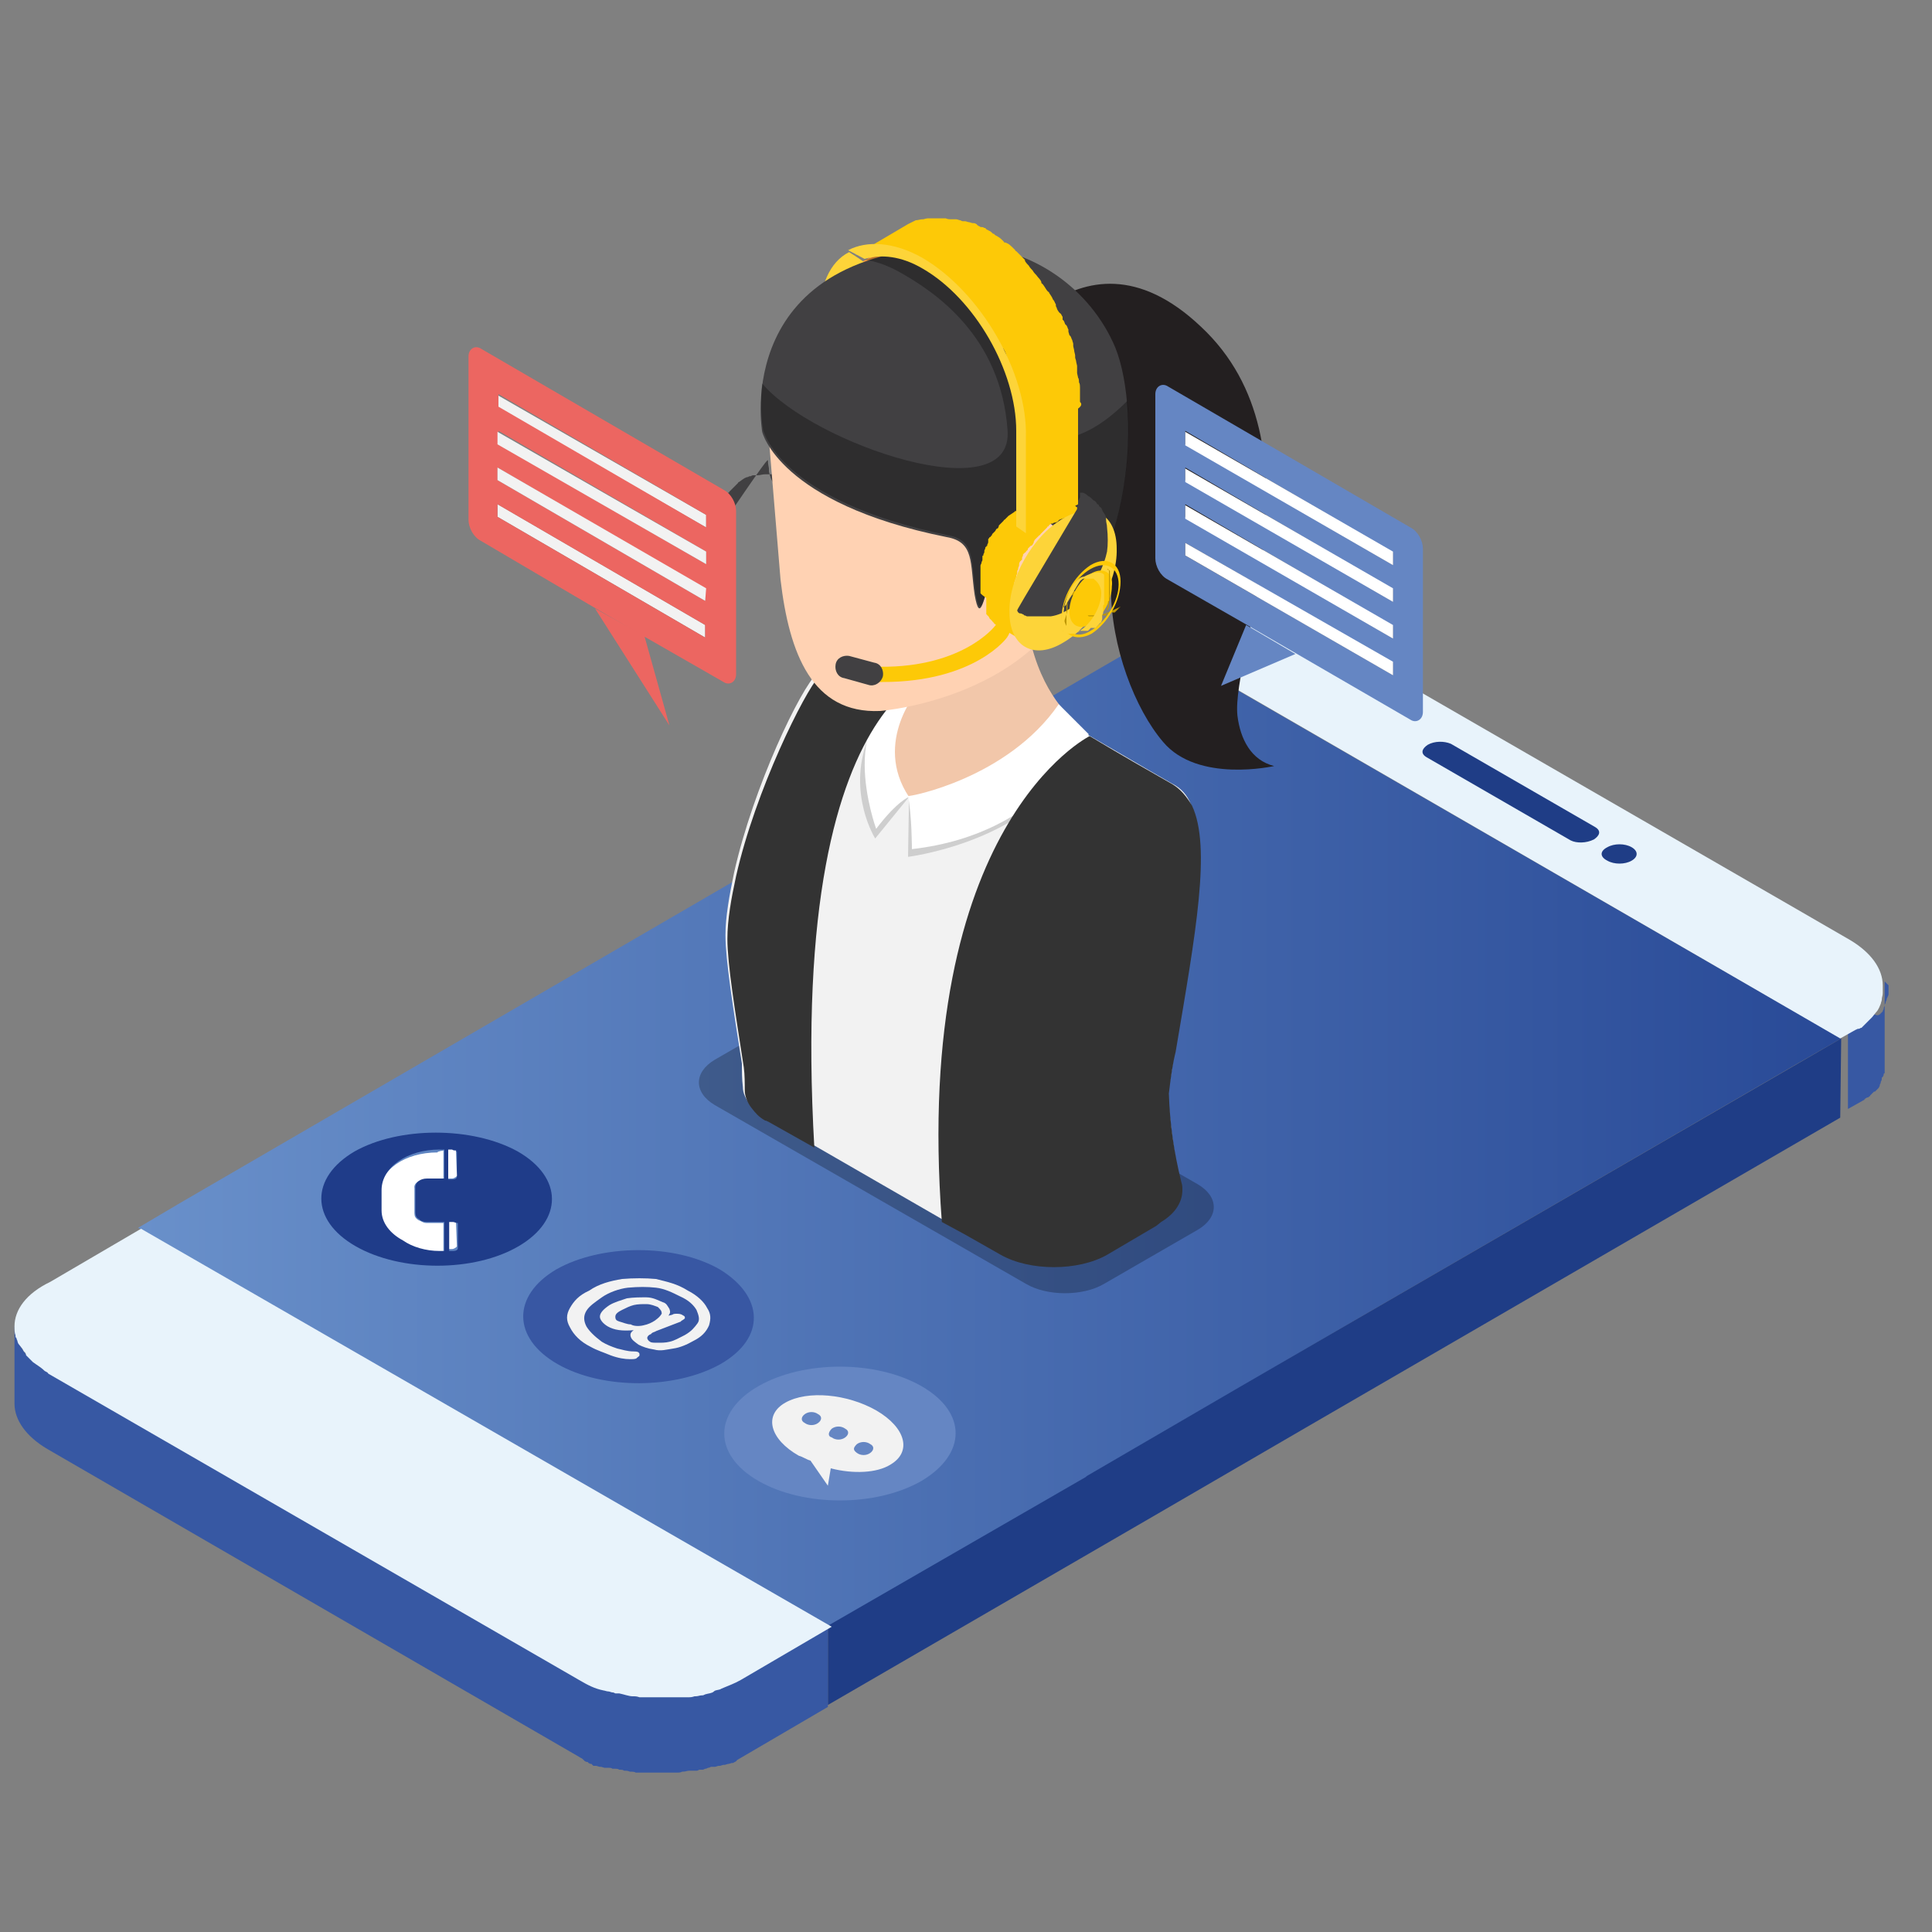<svg id="Layer_1" xmlns="http://www.w3.org/2000/svg" viewBox="0 0 200 200"><rect x="0" y="0" width="200" height="200" fill="#808080" stroke="none"/><style>.st0{fill:#3758a3}.st2{fill:#1f3d86}.st3{fill:#e8f3fb}.st5{fill:#f2f2f2}.st8{fill:#fff}.st9{fill:#333}.st10{fill:#414042}.st11{fill:#ff9f40}.st14{fill:#fdd439}.st18{fill:#fdc907}.st19{fill:#be9705}.st20{enable-background:new}.st21{fill:#ec6661}.st22{fill:#6586c3}</style><g id="Layer_2_1_"><path id="XMLID_26_" class="st0" d="M195.5 102v.9c0 .1 0 .1-.1.3 0 .1-.1.1-.1.3 0 .1-.1.1-.1.3 0 .1-.1.1-.1.3 0 .1-.1.1-.1.3s-.1.1-.1.3l-.3.3s-.1.1-.3.1l-.3-.1-.1.1-.1.1-.1.1-.1.1-.1.1c-.1 0-.1.1-.3.1-.1 0-.1.1-.3.1l-1.6.9v8.2l1.6-.9s.1 0 .1-.1c0 0 .1 0 .1-.1.1 0 .1-.1.3-.1l.1-.1c.1 0 .1-.1.1-.1l.1-.1.1-.1.1-.1.1-.1h.1l.1-.1.3-.3c0-.1.1-.1.1-.3 0-.1.1-.1.1-.3 0-.1.1-.1.1-.3v-.1s0-.1.1-.1c0-.1.1-.1.1-.3 0 0 0-.1.1-.1v-9.5l.4.4z"/><g id="XMLID_24_"><linearGradient id="XMLID_2_" gradientUnits="userSpaceOnUse" x1="450.767" y1="703.282" x2="627.064" y2="703.282" gradientTransform="translate(-436.424 -586)"><stop offset="0" stop-color="#6990ca"/><stop offset=".997" stop-color="#294a97"/></linearGradient><path id="XMLID_25_" d="M190.6 107.5l-4.7 2.7-43.1 25-14.4 8.4-15.8 9.2-.1.1-26.7 15.4-71.5-41.2 4.4-2.6 56.1-32.6L119 66.2l57 32.9 14.6 8.4z" fill="url(#XMLID_2_)"/></g><g id="XMLID_22_"><path id="XMLID_23_" class="st2" d="M190.6 107.5l-.1 8.2-55 31.9-16 9.3-33.8 19.6v-8.2l26.7-15.4.1-.1 15.8-9.2 62.3-36.1z"/></g><path id="XMLID_21_" class="st0" d="M76.4 173.8c-.1.1-.3.1-.4.3h-.1c-.1 0-.3.1-.4.1s-.3.1-.4.1H75c-.1 0-.3.1-.4.1h-.1c-.1 0-.3.1-.4.1H74c-.1 0-.1 0-.3.1-.1 0-.1 0-.3.1-.1 0-.1 0-.3.1-.1 0-.1 0-.3.1h-.3c-.1 0-.1 0-.3.1h-.8c-.3 0-.4.1-.7.1h-.1c-.1 0-.4 0-.5.1h-4.7c-.1 0-.4 0-.5-.1h-.1c-.1 0-.3 0-.5-.1h-.1c-.1 0-.3 0-.4-.1h-.1c-.1 0-.3 0-.4-.1H63c-.1 0-.3 0-.4-.1-.1 0-.3 0-.3-.1h-.1c-.1 0-.3-.1-.4-.1h-.1c-.1 0-.3-.1-.4-.1h-.1c-.1 0-.1-.1-.3-.1 0 0-.1 0-.1-.1-.1 0-.1-.1-.3-.1 0 0-.1 0-.1-.1-.1 0-.1-.1-.3-.1 0 0-.1 0-.1-.1-.1-.1-.3-.1-.4-.3L4.9 142c-1.4-.8-2.4-1.8-2.9-2.9-.3-.7-.5-1.3-.5-2v8.2c0 1.7 1.2 3.4 3.4 4.7L60 181.9c.1.1.3.1.4.3 0 0 .1 0 .1.1.1 0 .1.1.3.1 0 0 .1 0 .1.1.1 0 .1.1.3.1 0 0 .1 0 .1.1 0 0 .1 0 .1.1h.3c.1 0 .3.1.4.1h.1c.1 0 .3.1.4.1h.4c.1 0 .3 0 .4.1h.3c.1 0 .3 0 .4.1h.1c.1 0 .3 0 .4.1h.1c.1 0 .3 0 .5.1h.1c.1 0 .4 0 .5.1h4.3c.1 0 .4 0 .5-.1h.1c.3 0 .4-.1.7-.1h.7c.1 0 .1 0 .3-.1h.3c.1 0 .1 0 .3-.1.1 0 .1 0 .3-.1.1 0 .1 0 .3-.1h.4c.1 0 .3-.1.4-.1h.1c.1 0 .3-.1.4-.1h.1c.1 0 .3-.1.4-.1.1 0 .3-.1.4-.1h.1c.1-.1.3-.1.4-.3l9.4-5.5v-8.2l-9.3 5.3z"/><g id="XMLID_18_"><path id="XMLID_20_" class="st3" d="M120.7 65.3l-1.6.9L176 99.1l14.5 8.4 1.6-.9c.1 0 .1-.1.3-.1s.1-.1.3-.1l.1-.1.1-.1.1-.1.1-.1.1-.1.1-.1.5-.5c.1-.1.3-.4.4-.5.3-.3.4-.7.5-.9 0-.1.1-.3.1-.4 0-.3.1-.4.1-.7v-.8c0-1.7-1.2-3.4-3.4-4.7l-6.4-3.7-48.7-28.1c-3.9-2.8-11.2-2.8-15.7-.2z"/><path id="XMLID_19_" class="st3" d="M1.5 137.3c0 .3 0 .7.1.9 0 .1 0 .3.1.3 0 .1.1.3.1.3 0 .1.1.3.1.3.1.1.3.4.4.5.1.1.1.3.3.4 0 .1.1.1.1.3l.1.1.3.3.3.3c.4.3.8.5 1.2.9.1.1.3.1.4.3L60.1 174c.7.4 1.4.8 2.4 1 .1 0 .3.1.5.1.1 0 .3.1.4.1.1 0 .1 0 .3.1h.4c.5.1 1 .3 1.4.3.3 0 .4 0 .7.1h5c.3 0 .4 0 .7-.1h.1c.3 0 .4-.1.7-.1.1 0 .1 0 .3-.1.3-.1.7-.1.9-.3s.5-.1.8-.3c.7-.3 1.3-.5 2-.9l9.4-5.5-71.5-41.2-9.4 5.5c-2.5 1.2-3.7 2.9-3.7 4.6z"/></g><g id="XMLID_15_"><path id="XMLID_17_" class="st2" d="M162.6 87l-14.9-8.6c-.7-.4-.5-.9.1-1.3.7-.4 1.7-.4 2.4-.1l14.9 8.6c.7.4.5.9-.1 1.3-.8.4-1.8.4-2.4.1z"/><path id="XMLID_16_" class="st2" d="M166.4 87.7c.7-.4 1.8-.4 2.5 0s.7 1 0 1.4c-.7.4-1.8.4-2.5 0-.8-.4-.8-1 0-1.4z"/></g><path d="M124 122.6c2.2 1.3 2.2 3.4 0 4.7l-9.7 5.6c-2.2 1.3-5.9 1.3-8.1 0L74 114.4c-2.2-1.3-2.2-3.4 0-4.7l9.7-5.6c2.2-1.3 5.9-1.3 8.1 0l32.2 18.5z" opacity=".25"/><path class="st5" d="M120.9 113.1c.3-1.6.5-3 .7-4.3 2.2-12.4 3.7-21.3 1.7-25.5-.4-1-1-1.7-2-2.2-3-1.7-6.3-3.7-13-7.5-4.3-2.5-5.6-3.1-8.9-5.1-5.5-3.3-10.1-3-14.8 1.2-1.7 1.5-6.6 11.7-8.6 20.6-.5 2.4-.9 4.6-.9 6.5 0 2.6.8 7.6 1.7 13.3 0 .8 0 1.6.1 2.4 0 .7.3 1.2.7 1.8.4.5.8.9 1.4 1.3 0 0 .1.1.3.1l24.1 13.9c3 1.7 8 1.7 11 0l5.1-3 .5-.4c1.6-.9 2.2-2.1 2.2-3.3 0-.3-.1-.5-.1-.8-.6-2.9-1-5.9-1.2-9z"/><path d="M94.1 82.5l-3.5 4.3s-2.9-4.6-.8-10.2c-.1 0 4.3 5.9 4.3 5.9zm0 0s-.1 5.8-.1 6.2c0 0 10.5-1.3 15.7-8-.2.1-10.9 4.3-15.6 1.8z" opacity=".15"/><path d="M99.9 61.7c-4.8.3-6.8 2.5-6.4 7.5.4 6.5-1.8 6.8-2.9 8.1-.4.5-1.6 2.9 1.7 4.7 3.3 1.8 11.6.1 15.6-2.5 1.6-1 4.6-3.3 3.9-4.2-.5-.7-3.5-2.7-5-8.4-1.2-4.7-6.9-5.2-6.9-5.2z" fill="#f2c7aa"/><path class="st8" d="M109.6 72.9l3.1 3.1s-4.2 10.3-18.3 11.9c0 0 0-3.5-.4-5.5.1.1 10.3-1.8 15.6-9.5zm-15.5 9.6s-1.2.4-3.4 3.3c0 0-4.7-12.8 4.6-14.5-.2-.1-5 5.5-1.2 11.2z"/><path class="st9" d="M99.7 68.5s-18.3-.3-15.4 50.3l-4.8-2.7c-.1 0-.1-.1-.3-.1-.7-.4-1-.8-1.4-1.3-.4-.5-.7-1.2-.7-1.8 0-.8 0-1.6-.1-2.4-.9-5.8-1.7-10.7-1.7-13.3 0-2 .4-4.2.9-6.5 2-8.9 7.1-19.1 8.6-20.7 4.8-4.5 9.4-4.7 14.9-1.5z"/><path class="st10" d="M79.5 47.7c0 .4.1.7.1.8v.3c0 .1.1.3.1.4.1.3.1.4.3.7v.1c.1.1.1.3.3.4 0 0 0 .1.1.1.1.1.1.3.3.4l.1.1.1.1.1.1c.1.1.3.1.4.3 0 0 .1.1.3.1h.3v-.2s0-.1.1-.1c.1-.1.3-.4.4-.5v-1.3c-.1 0-.1-.1-.3-.1-.1 0-.1 0-.3-.1h-.1s-.1 0-.1-.1c-.1 0-.4-.1-.5-.1h-2c-.3 0-.5.1-.8.1H78c-.1 0-.1 0-.3.1h-.1c-.1 0-.1.1-.3.1-.3.1-.5.3-.8.5 0 0-.1 0-.1.1l-.1.1-.3.3-.1.1-.4.4s0 .1-.1.1l-.1.1c0 .1-.1.1-.1.3-.4.7-.8 1.3-1 2v.1c0 .1-.1.3-.1.3-.1.4-.3.8-.4 1.3v.8c5.8-8.6 5.8-8.4 5.8-8.2z"/><path class="st11" d="M80.8 49.2c0-.1 0-.1 0 0v-2.7c0-.1 0-.1.1-.3 0-.1 0-.1.1-.3v-.7s0-.1.1-.1V45c0-.1.1-.1.1-.3v-.1c0-.1.1-.1.1-.3 0 0 0-.1.1-.1 0 0 0-.1.1-.1V44c0-.1.1-.1.1-.3v-.3l.1-.1s0-.1.1-.1l.1-.1s0-.1.1-.1v-.1c0-.1.1-.1.3-.3.1-.1.1-.3.3-.3 0-.1.1-.1.1-.3l.3-.3.1-.1.1-.1s0-.1.1-.1l.1-.1.1-.1.1-.1.1-.1.1-.1.1-.1h.3s.1 0 .1-.1l.1-.1s.1 0 .1-.1c0 0 .1 0 .1-.1h.1c.1 0 .1-.1.3-.1.1 0 .1-.1.3-.1 0 0 .1 0 .1-.1 0 0 .1 0 .1-.1.1 0 .1 0 .3-.1.1 0 .1 0 .3-.1.1 0 .1 0 .3-.1h2.7l2.9 1.7h-2.6c-.1 0-.1 0-.3.1-.1 0-.1 0-.3.1 0 0-.1 0-.3.1 0 0-.1 0-.1.1 0 0-.1 0-.1.1-.1 0-.1.1-.3.1-.1 0-.1.1-.3.1h-.1l.4-.1s-.1 0-.1.1l-.1.1s-.1 0-.1.1l-.1.1-.1.1-.1.1-.1.1-.3.4-.1.1-.1.1s0 .1-.1.1l-.1.1-.1.1-.4.4c0 .1-.1.1-.1.3-.1.1-.1.3-.3.3l-.3.3v.1h-.1l-.1.1s0 .1-.1.1l-.1.1-.1.1v.1c0 .1-.1.1-.1.3v.1s0 .1-.1.1c0 0 0 .1-.1.1 0 .1-.1.1-.1.3v.1c0 .1-.1.3-.1.3v.1c0 .1-.1.1-.1.3v.1c0 .1 0 .1-.1.3v.1c0 .1-.1.3-.1.3 0 .1-.1.3-.1.3v5s0 .1.1.1c.1.1.1.3.3.4 0 0 0 .1.1.1 0 0 0 .1.1.1l.1.1.1.1s.1 0 .1.1l.1.1-3.1-1.4-.1-.1s-.1 0-.1-.1l-.1-.1-.1-.1s0-.1-.1-.1c0 0 0-.1-.1-.1-.3-.3-.3-.4-.5-.6 0 0 0-.1-.1-.1v-2c.1-.3.1-.3.1-.5z"/><path d="M89.3 41.5c-3.1 1.8-5.6 6.2-5.5 9.7 0 3.5 2.5 5 5.6 3.1 3.1-1.8 5.6-6.2 5.5-9.7-.1-3.4-2.6-4.8-5.6-3.1z" fill="#e68435"/><path d="M86.1 53l.3.3h2.5c.1 0 .1-.1.3-.1h.1c.1 0 .1-.1.3-.1.1 0 .1-.1.3-.1h.1s.1 0 .1-.1h.4l.1-.1.1-.1.1-.1.1-.1.1-.1.1-.1.1-.1.1-.1s0-.1.1-.1l.1-.1.1-.1s0-.1.1-.1l.1-.1.1-.1s0-.1.1-.1c0 0 0-.1.1-.1 0 0 0-.1.1-.1V51s0-.1.1-.1c0 0 0-.1.1-.1 0 0 0-.1.1-.1 0-.1.1-.3.1-.4v-.4c0-.1.1-.3.1-.3 0-.1 0-.1.1-.3v-4s0-.1-.1-.1c-.1-.1-.3-.1-.4-.1l.7-.1.1.1s0 .1.1.1c0 0 0 .1.1.1 0 0 0 .1.1.1v4.2c0 .1 0 .1-.1.3 0 .1 0 .1-.1.3v.4s0 .1-.1.1c0 .1-.1.1-.1.3 0 0 0 .1-.1.1 0 0 0 .1-.1.1 0 0 0 .1-.1.1 0 0 0 .1-.1.1v.1s0 .1-.1.1c0 0 0 .1-.1.1 0 0 0 .1-.1.1 0 0 0 .1-.1.1 0 0 0 .1-.1.1v.1c0 .1-.1.1-.1.1 0 .1-.1.1-.1.3l-.5.5c0 .1-.1.1-.1.3l-.1.1-.2.1-.1.1-.1.1-.1.1-.1.1s-.1 0-.1.1l-.1.1s-.1 0-.1.1l-.3.4s-.1 0-.1.1h-.1s-.1 0-.1.1h-.1c-.1 0-.1.1-.3.1-.1 0-.1.1-.3.1 0 0-.1 0-.1.1 0 0-.1 0-.1.1 0 0-.1 0-.1.1h-1.4C86.2 53 86.2 53 86.1 53z" fill="#d46f2c"/><path d="M92.9 48.6s.1 0 0 0zm.5-1.5c0-.1 0-.1 0 0zm.1-2.6c0 .1 0 .1 0 0z"/><path class="st11" d="M92 42.8c.1 0 .1 0 0 0 .1.1.1.1 0 0l.3.3s0 .1.1.1c0 0 0 .1.1.1 0 0 0 .1.1.1v4.2c0 .1 0 .1-.1.3 0 .1 0 .1-.1.3v.4s0 .1-.1.1c0 .1-.1.1-.1.3 0 0 0 .1-.1.1 0 0 0 .1-.1.1 0 0 0 .1-.1.1 0 0 0 .1-.1.1v.1s0 .1-.1.1c0 0 0 .1-.1.1 0 0 0 .1-.1.1 0 0 0 .1-.1.1 0 0 0 .1-.1.1v.1c0 .1-.1.1-.1.1 0 .1-.1.1-.1.3l-.1.1c0 .1-.1.1-.1.3l-.1.1-.1.1-.7.5-.1.1-.1.1-.2.2-.1.1-.1.1s-.1 0-.1.1l-.1.1s-.1 0-.1.1H89s-.1 0-.1.1h-.1c-.1 0-.1.1-.3.1s-.3.3-.5.3c0 0-.1 0-.1.1 0 0-.1 0-.1.1 0 0-.1 0-.1.1H86c-.5-.5-.9-1.3-.9-2.5 0-2.7 1.8-6 4.2-7.3 1.1-.8 1.9-1 2.7-.7 0-.1 0-.1 0 0zm-.4-14.5c0-.1 0-.1 0 0 .1-.4.1-.7.3-.9v-.1c.1-.3.1-.5.3-.7v-.1c.1-.3.3-.5.4-.7.3-.3.4-.5.7-.8l.1-.1c.3-.3.5-.4.8-.7l-5.8 3.4c-.3.1-.5.4-.8.7l-.1.1c-.3.3-.5.5-.7.8-.1.3-.3.4-.4.7v.1c-.1.1-.1.3-.1.5 0 .1 0 .1-.1.3v.2c0 .1-.1.3-.1.5v.4c0 .1 0 .3-.1.5v1.4l.1 9.7 5.6-3.3V29.3c-.1 0-.1-1-.1-1z"/><path class="st14" d="M87.9 26.1c-2 1-3.1 3.5-3.1 6.9v9.8l1 .7v-9.8c0-3.5 1.4-5.9 3.7-6.5 0-.1-1.6-1.1-1.6-1.1z"/><path d="M102.2 38.5s9.2-16.9 22.1-4.7c13.1 12.2 3.1 33.9 3.8 40.3.3 2.4 1.4 4.6 3.8 5.2 0 0-7.9 1.8-11.5-2.5-2.9-3.4-5.4-9.8-5.4-16-.1-6 2.6-17.7-6.8-17.3s-6-5-6-5z" fill="#231f20"/><path d="M85.5 31.3c-4.2 2.9-6.2 8-6.2 10.6L80.8 60c.9 7.7 3.3 13.9 10.3 13.6 0 0 18.7-1.4 21.7-16.9l1.7-8.1c2.7-17.1-7.6-22.5-17.1-21.7-7.5.7-11.9 4.4-11.9 4.4z" fill="#ffd2b3"/><path class="st10" d="M100.1 25.5c6.2 0 12.3 3.9 15.1 9.9 2.9 6 2.7 23.8-8 31.7-.1-.9-.3-2-.5-3.8-.3-1.3 7.5-6.4.9-9.8-5.1-2.6-5.6 14.3-6.7 8.1-.5-3.3 0-5.5-2.9-6-17.4-3.5-19.1-10.9-19.1-10.9s-3.4-19.2 21.2-19.2z"/><path d="M79 44.5s1.6 7.3 19.1 10.9c2.9.5 2.4 2.7 2.9 6 1 6.2 1.6-10.7 6.7-8.1 6.5 3.4-1.2 8.5-.9 9.8.4 1.8.4 2.9.5 3.8 8-5.9 10.1-17.4 9.4-25.4-1.4 1.4-3.3 3-5.6 3.7 0 0-.1-13.9-11.3-19.9-4.2 0-7.6.7-10.3 1.6 1 .1 2.2.5 3.5 1.2 3.8 2.1 10.6 6.7 11.3 16.4.7 8.6-20.2 1.4-25.4-4.8-.3 2.8.1 4.8.1 4.8z" opacity=".3"/><path class="st18" d="M101.5 61.4c0-.1 0-.1 0 0 0-.1 0-.1 0 0v-2.8c0-.1 0-.1.1-.3 0-.1 0-.1.1-.3v-.4s0-.1.1-.1v-.1c0-.1.1-.1.1-.3V57c0-.1.1-.1.1-.3 0 0 0-.1.1-.1 0 0 0-.1.1-.1v-.1c0-.1.1-.1.1-.3v-.3l.1-.1s0-.1.1-.1l.1-.1s0-.1.1-.1v-.1l.3-.3c.1-.1.1-.3.3-.3 0-.1.1-.1.1-.3l.3-.3.1-.1.1-.1s0-.1.1-.1l.1-.1.1-.1.1-.1.1-.1.6-.4.1-.1h.3s.1 0 .1-.1l.1-.1s.1 0 .1-.1c0 0 .1 0 .1-.1h.1c.1 0 .1-.1.3-.1.1 0 .1-.1.3-.1 0 0 .1 0 .1-.1 0 0 .1 0 .1-.1.1 0 .1 0 .3-.1.1 0 .1 0 .3-.1.1 0 .1 0 .3-.1h2.7l2.9 1.7h-2.6c-.1 0-.1 0-.3.1-.1 0-.1 0-.3.1 0 0-.1 0-.3.1 0 0-.1 0-.1.1 0 0-.1 0-.1.1-.1 0-.1.1-.3.1s-.1.1-.3.1h-.1l-.1.1s-.1 0-.1.1l-.1.1s-.1 0-.1.1l-.1.1-.1.1-.1.1-.1.1-.1.1-.1.1-.1.1s0 .1-.1.1l-.1.1-.1.1-.3.3c0 .1-.1.1-.1.3-.1.1-.1.3-.3.3l-.3.3v.1l-.1.1-.1.1s0 .1-.1.1l-.1.1-.1.1v.1c0 .1-.1.1-.1.3v.1s0 .1-.1.1c0 0 0 .1-.1.1 0 .1-.1.1-.1.3v.1c0 .1-.1.3-.1.3v.1c0 .1-.1.1-.1.3v.1c0 .1 0 .1-.1.3v.1c0 .1-.1.3-.1.3 0 .1-.1.3-.1.3v5s0 .1.1.1c.1.1.1.3.3.4 0 0 0 .1.1.1 0 0 0 .1.1.1l.1.1.1.1s.1 0 .1.1l.1.1-2.9-1.7-.1-.1s-.1 0-.1-.1l-.1-.1-.1-.1s0-.1-.1-.1c0 0 0-.1-.1-.1-.1-.1-.1-.3-.3-.4 0 0 0-.1-.1-.1v-.9.3-1.1c-.6-.4-.6-.5-.6-.5z"/><path class="st14" d="M110 53.7c-3.1 1.8-5.6 6.2-5.5 9.7 0 3.5 2.5 5 5.6 3.1 3.1-1.8 5.6-6.2 5.5-9.7 0-3.5-2.4-5-5.6-3.1z"/><path class="st10" d="M105.3 63.2c0 .2 0 .2 0 0 0 .2 0 .2 0 0 .1.3.3.3.3.3.1 0 .1 0 .3.1 0 0 .1 0 .1.1.1 0 .1 0 .3.1h2.5c2.7-.4 5.2-3.8 5.8-6.7.1-.7.1-1.6 0-2.5 0-.3-.1-.5-.1-.8v-.1c0-.3-.1-.4-.3-.7-.1-.1-.1-.4-.3-.5s-.1-.3-.3-.3c-.1-.1-.1-.3-.4-.4l-.1-.1-.1-.1-.1-.1s-.1 0-.1-.1h-.1c-.1-.1-.4-.4-.7-.4h-.2v.5c-.1.1-.1.3-.3.4v.8c-6.2 10.4-6.2 10.4-6.2 10.5zm8.6-9.1s.2 0 0 0c.2 0 .2 0 0 0z"/><path class="st19" d="M110.5 63.1c0-.1 0-.1 0 0v-1.2s0-.1.1-.1v-.2l.1-.1s0-.1.1-.1l.1-.1s0-.1.1-.1h1l.1.1h-.2.1-.1c-.1 0-.1 0-.3.1h-.3s-.1 0-.1.1c0 0-.1 0-.1.1h-.1l-.1.1s0 .1-.1.1l-.1.1s0 .1-.1.1l-.1.1v.3l-.1.1v2.9h.1l-.1-.1h-.4v-.5c.5-1.4.5-1.6.5-1.7 0 .1 0 .1 0 0 0 .1 0 .1 0 0z"/><path class="st18" d="M112.9 59.4c-1.3.8-2.2 2.5-2.2 3.9s1 2 2.2 1.3c1.3-.8 2.2-2.5 2.2-3.9.2-1.4-.9-2.1-2.2-1.3z"/><path class="st19" d="M114.5 63.5s.1 0 0 0c0-.1.1-.1 0 0 .1-.1.1-.1.1-.3V63c0-.1.1-.1.1-.3v-.4s0-.1.1-.1V59l-.1-.1h-.1l.1.1h.1l.1.1v3c0 .1-.1.1-.1.3v.4c0 .1-.1.1-.1.3l-.1.1s0 .2-.1.3c-.1 0-.1 0-.3.1 0 0-.1 0-.1.1 0 0-.1 0-.1.1h-1.3l-.1-.1h1.8c.1.1.2.1.1-.2.1.1.3.1.3 0 0 0 .1 0 .1-.1h.5l.1-.1.1-.1.1-.1.1-.1s0-.1.1-.1l.1-.1"/><path class="st18" d="M116 60.2c0 2-1.3 4.3-3 5.4-1.7.9-3.1.1-3.1-1.7 0-2 1.3-4.3 3-5.4 1.7-1 3.1-.2 3.1 1.7zm-3.1 5.1c1.6-.9 2.9-3.1 2.9-4.8 0-1.8-1.3-2.5-2.9-1.6-1.6.9-2.9 3.1-2.9 4.8.1 1.8 1.5 2.5 2.9 1.6"/><path class="st14" d="M110.1 63.6c0 .8.3 1.4.8 1.7h1.7s.1 0 .1-.1c0 0 .1 0 .1-.1 0 0 .1 0 .1-.1h.5l.1-.1.1-.1.1-.1.1-.1s0-.1.1-.1l.1-.1.1-.3v-.4c0-.1.1-.1.1-.3v-.7s0-.1.1-.1v-3.1l-.1-.1c-.5-.3-1.2-.1-2 .3-.9 0-2.1 2.2-2.1 3.9zM112 60s0-.2 0 0c.1-.2.1-.2 0 0 .1-.2.1-.2 0 0 .1-.1.1-.1.3-.1h.9l.1.1c.4.3.7.8.7 1.4 0 1.4-1 3.1-2.2 3.9-.7.4-1.2.4-1.7.1l-.1-.1h-.1v-1.7s0-.1.1-.1V63s0-.1.1-.1l.1-.1s0-.1.1-.1c1.5-2.6 1.5-2.6 1.7-2.7-.2.1-.2.1 0 0-.2.1-.2.1 0 0z"/><path class="st18" d="M91.4 70.6h-1.2c-.4 0-.8-.4-.8-.8s.4-.8.8-.8c9.3.4 12.8-4.2 12.8-4.2.3-.4.8-.4 1.2-.1.4.3.4.8.1 1.2 0 .1-3.4 4.7-12.9 4.7z"/><path class="st10" d="M89.9 70.9l-2.5-.7c-.7-.1-1-.8-.9-1.4.1-.7.8-1 1.4-.9l2.6.7c.7.1 1 .8.9 1.4-.2.7-.9 1.1-1.5.9z"/><path class="st18" d="M111.8 41.6v-1.5c0-.1 0-.4-.1-.5 0-.1 0-.4-.1-.5 0-.1-.1-.4-.1-.5v-.7c0-.1-.1-.4-.1-.5 0-.1-.1-.3-.1-.4v-.2c0-.1-.1-.4-.1-.5 0-.1-.1-.4-.1-.5v-.2c0-.1-.1-.3-.1-.4-.1-.1-.1-.4-.3-.5 0-.1-.1-.3-.1-.4v-.2c-.1-.1-.1-.4-.3-.5-.1-.1-.1-.4-.3-.5v-.3c-.1-.1-.1-.3-.3-.4-.1-.1-.3-.4-.3-.5 0-.1-.1-.1-.1-.3v-.1c-.1-.1-.1-.3-.3-.5-.1-.3-.3-.5-.4-.7 0 0 0-.1-.1-.1-.3-.3-.4-.7-.7-.9v-.1c-.1-.3-.3-.4-.5-.7-.1-.1-.3-.3-.4-.5-.1-.1-.3-.3-.4-.5-.1-.1-.3-.3-.4-.5v-.1l-.1-.1-.3-.3-.4-.4-.1-.1s-.1 0-.1-.1l-.3-.3c-.1-.1-.3-.3-.5-.4-.1 0-.1-.1-.3-.1 0 0-.1 0-.1-.1l-.1-.1c-.1-.1-.3-.3-.5-.4-.1-.1-.3-.1-.4-.3h-.1c-.1-.1-.3-.3-.4-.3-.1-.1-.3-.1-.4-.3h-.1c-.1-.1-.3-.1-.4-.1-.1-.1-.3-.1-.4-.3-.1 0-.1-.1-.3-.1h-.1c-.1 0-.3-.1-.4-.1-.1 0-.3-.1-.4-.1h-.2c-.1 0-.1 0-.3-.1-.1 0-.3-.1-.4-.1h-.6c-.1 0-.3 0-.5-.1h-1.6c-.3 0-.4 0-.7.1h-.1c-.3 0-.4.1-.7.1l-.8.4-5.6 3.3.8-.4c.3-.1.4-.1.7-.1h.1c.3 0 .5-.1.8-.1h1c.3 0 .7.1.9.1h.1c.3.1.7.1.9.3h.1c.4.1.7.3 1 .4h.1c.4.1.7.4 1 .5.4.3.8.4 1 .7.4.3.7.5.9.8 0 0 .1 0 .1.1.3.3.7.5.9.8 0 0 .1 0 .1.1.3.3.7.5.9.9l.1.1c.3.4.7.7.9 1 .3.4.5.8.9 1 .3.4.5.7.7 1 .1.3.3.4.4.7.1.3.3.4.4.7 0 .1.1.1.1.3.1.4.4.7.5 1V36c.3.4.4.8.5 1.3v.1c.1.4.4.8.5 1.3v.1c.1.4.3.9.4 1.3v.1l.4 1.2v.1c.1.4.1.8.3 1.3.1.4.1.8.1 1.3v11.4l5.6-3.3v-9.9c.4-.3.4-.5.2-.7z"/><path class="st14" d="M95.5 26.7c-3-1.7-5.8-1.8-7.7-.8l1.7.9c1.7-.5 3.8-.3 6 1 5.4 3.1 9.7 10.6 9.7 16.8v9.9l1 .7v-9.9c.2-6.7-4.7-15.1-10.7-18.6z"/><path class="st9" d="M122.3 122.4c.1.3.1.5.1.8 0 1.2-.7 2.4-2.2 3.3l-.5.4-5.1 3c-3 1.7-8 1.7-11 0l-3.7-2.1-2.4-1.3c-3.1-41.2 15.3-50.3 15.3-50.3 3.5 2.1 6.5 3.8 8.6 5 .8.5 1.4 1.2 2 2.2 2 4.3.4 13.1-1.7 25.5-.3 1.2-.5 2.6-.7 4.3.1 3 .5 6 1.3 9.2z"/><g class="st20"><path class="st21" d="M66.7 65.8l2.6 9.3L61.6 63l5.1 2.8z"/><path class="st5" d="M73 64.7V66L51.5 53.5v-1.3L73 64.7zm.1-11.4v1.3L51.5 42.2v-1.3l21.6 12.4z"/><path class="st21" d="M74.9 50.7c.8.4 1.3 1.4 1.3 2.2v16.9c0 .8-.7 1.2-1.3.8l-8.2-4.7-5-2.9-11.9-7c-.8-.4-1.3-1.4-1.3-2.2V36.9c0-.8.7-1.2 1.3-.8l25.1 14.6zM73 62.2v-1.3L51.5 48.4v1.3L73 62.2m.1-7.6v-1.3L51.6 40.8v1.3l21.5 12.5m0 3.8v-1.3L51.6 44.6V46l21.5 12.4M73 66v-1.3L51.5 52.2v1.3L73 66"/><path class="st5" d="M73.1 57.1v1.3L51.5 46v-1.3l21.6 12.4z"/></g><path class="st5" d="M73.1 60.9l-.1 1.3-21.5-12.5v-1.3l21.6 12.5z"/><g><g class="st20"><path class="st22" d="M134.1 67.7l-7.7 3.3 2.6-6.3 5.1 3z"/><path class="st22" d="M146 54.6c.8.4 1.3 1.4 1.3 2.2v16.9c0 .8-.7 1.2-1.3.8l-11.9-6.9-5-2.9-8.2-4.7c-.8-.4-1.3-1.4-1.3-2.2v-17c0-.8.7-1.2 1.3-.8L146 54.6zm-1.8 11.5v-1.3l-21.5-12.6v1.3l21.5 12.6m0-7.6v-1.3l-21.5-12.6V46l21.5 12.5m0 3.8V61l-21.5-12.6v1.3l21.5 12.6m0 7.6v-1.3l-21.5-12.4v1.3l21.5 12.4"/><path class="st8" d="M144.2 68.5v1.4l-21.5-12.4v-1.3l21.5 12.3zm0-3.8v1.4l-21.5-12.4v-1.4l21.5 12.4zm0-3.8v1.4l-21.5-12.4v-1.4l21.5 12.4z"/></g><path class="st8" d="M144.2 57.1v1.4l-21.5-12.4v-1.4l21.5 12.4z"/></g><g><g class="st20"><path class="st8" d="M47.2 126.4c.1 0 .1.2 0 0l.1 2.6c0 .1-.3.3-.5.3h-.4v-3h.4c.3 0 .4.1.4.1zm-1.3-7.3v3h-1.8c-.7 0-1.3.4-1.2.9v2.6c0 .3.1.5.4.7.3.1.5.3.8.3h1.8v3h-.5c-1.4 0-2.9-.4-3.9-.9-1.3-.8-2.2-2-2.2-3.1v-2.1c0-2.4 2.6-4.2 6-4.2-.1-.1.6-.2.6-.2z"/><path d="M53.6 119.2c4.7 2.7 4.7 7.1.1 9.8-4.6 2.7-12.2 2.7-16.9 0-4.7-2.7-4.7-7.1-.1-9.8 4.6-2.6 12.2-2.6 16.9 0zm-8.1 10.3h.5v-3h-1.8c-.3 0-.7-.1-.8-.3-.3-.1-.4-.4-.4-.7v-2.6c0-.5.5-.9 1.2-.9H46v-3h-.5c-3.3 0-6 1.8-6 4.2v2.1c0 1.3.9 2.4 2.2 3.1 1 .7 2.4 1.1 3.8 1.1m1.3-10.4h-.4v3h.4c.3 0 .5-.1.5-.3v-2.5c0-.1 0-.1-.1-.1-.1-.1-.3-.1-.4-.1m.1 10.4c.3 0 .5-.1.5-.3v-2.5c0-.1 0-.1-.1-.1s-.3-.1-.4-.1h-.4v3h.4" fill="#1f3c89"/><path d="M74.5 131.4c-4.7-2.7-12.3-2.6-16.9 0-4.6 2.7-4.6 7.1.1 9.8 4.7 2.7 12.3 2.6 16.9 0 4.7-2.7 4.5-7-.1-9.8z" fill="#3857a3"/><path class="st5" d="M73.4 137.2c-.3.7-.8 1.2-1.6 1.6-.7.4-1.4.7-2.1.8s-1.3.3-2 .1c-.7-.1-1.2-.3-1.6-.5-.4-.3-.7-.5-.8-.8-.1-.3 0-.5.3-.7-1.2.1-2 0-2.7-.4-.5-.3-.8-.7-.8-1 0-.4.4-.8 1-1.2.5-.3 1.2-.5 1.8-.7.7-.1 1.3-.1 2-.1s1.2.3 1.7.5c.4.1.5.4.7.7.1.3.1.4-.1.7l.4-.1c.1-.1.3-.1.5-.1.1 0 .3 0 .5.1.1.1.3.1.3.3 0 .1 0 .1-.3.3-.1 0-.1.1-.1.1l-2.6 1c-.1.1-.4.1-.5.3-.3.1-.4.3-.4.4s.1.3.3.4c.1.1.4.1.8.1s.8 0 1.2-.1c.5-.1 1-.4 1.6-.7.7-.4 1-.8 1.3-1.2.3-.4.1-.9-.1-1.4-.3-.5-.8-1-1.7-1.4-.8-.4-1.6-.8-2.5-.9s-1.8-.1-2.9 0c-.9.1-2 .5-2.7 1s-1.3.9-1.6 1.4c-.3.5-.3 1 0 1.6.3.5.8 1 1.6 1.6.5.3 1 .5 1.6.7.5.1 1 .3 1.7.3.1 0 .4 0 .5.1.1.1.1.1.1.3 0 .1-.1.1-.3.3-.1.1-.4.1-.7.1-.5 0-1.2-.1-2-.4-.7-.3-1.4-.5-2.1-.9-1-.5-1.7-1.2-2.1-2-.4-.7-.4-1.3 0-2s.9-1.3 2-1.8c1-.7 2.2-1 3.4-1.2 1.2-.1 2.4-.1 3.5 0 1.2.3 2.2.5 3.3 1.2 1 .5 1.7 1.2 2 1.8.4.6.4 1.1.2 1.8zm-6.8 0c.5-.1.9-.3 1.2-.5.4-.3.5-.4.7-.7 0-.3-.1-.4-.4-.7-.3-.1-.7-.3-1.2-.3-.4 0-.9 0-1.3.1s-.8.3-1.2.5-.7.4-.7.7c0 .3.1.4.4.5.4.1.8.3 1.2.3.3.2.9.2 1.3.1"/><path class="st22" d="M95.4 143.5c-4.7-2.7-12.2-2.7-16.9 0-4.7 2.7-4.7 7.1 0 9.8 4.7 2.7 12.2 2.7 16.9 0 4.7-2.8 4.7-7.1 0-9.8z"/><path class="st5" d="M92.2 151.6c-1.4.9-3.9 1-6.2.4l-.3 1.8-1.8-2.6c-.4-.1-.8-.4-1.2-.5-3-1.7-3.7-4.2-1.4-5.5s6.4-.9 9.4.8c3.1 1.8 3.7 4.3 1.5 5.6zm-8.9-4.3c.4.3 1 .3 1.4 0 .4-.3.4-.7 0-.9-.4-.3-1-.3-1.4 0-.4.3-.4.7 0 .9m5.4 3.1c.4.3 1 .3 1.4 0 .4-.3.4-.7 0-.9-.4-.3-1-.3-1.4 0-.4.4-.4.6 0 .9m-2.6-1.6c.4.3 1 .3 1.4 0 .4-.3.4-.7 0-.9-.4-.3-1-.3-1.4 0-.4.4-.4.8 0 .9"/></g><path class="st8" d="M47.2 119.1c.1 0 .1.1 0 0l.1 2.6c0 .1-.3.3-.5.3h-.4v-3h.4c.1.1.3.1.4.1z"/></g></g></svg>